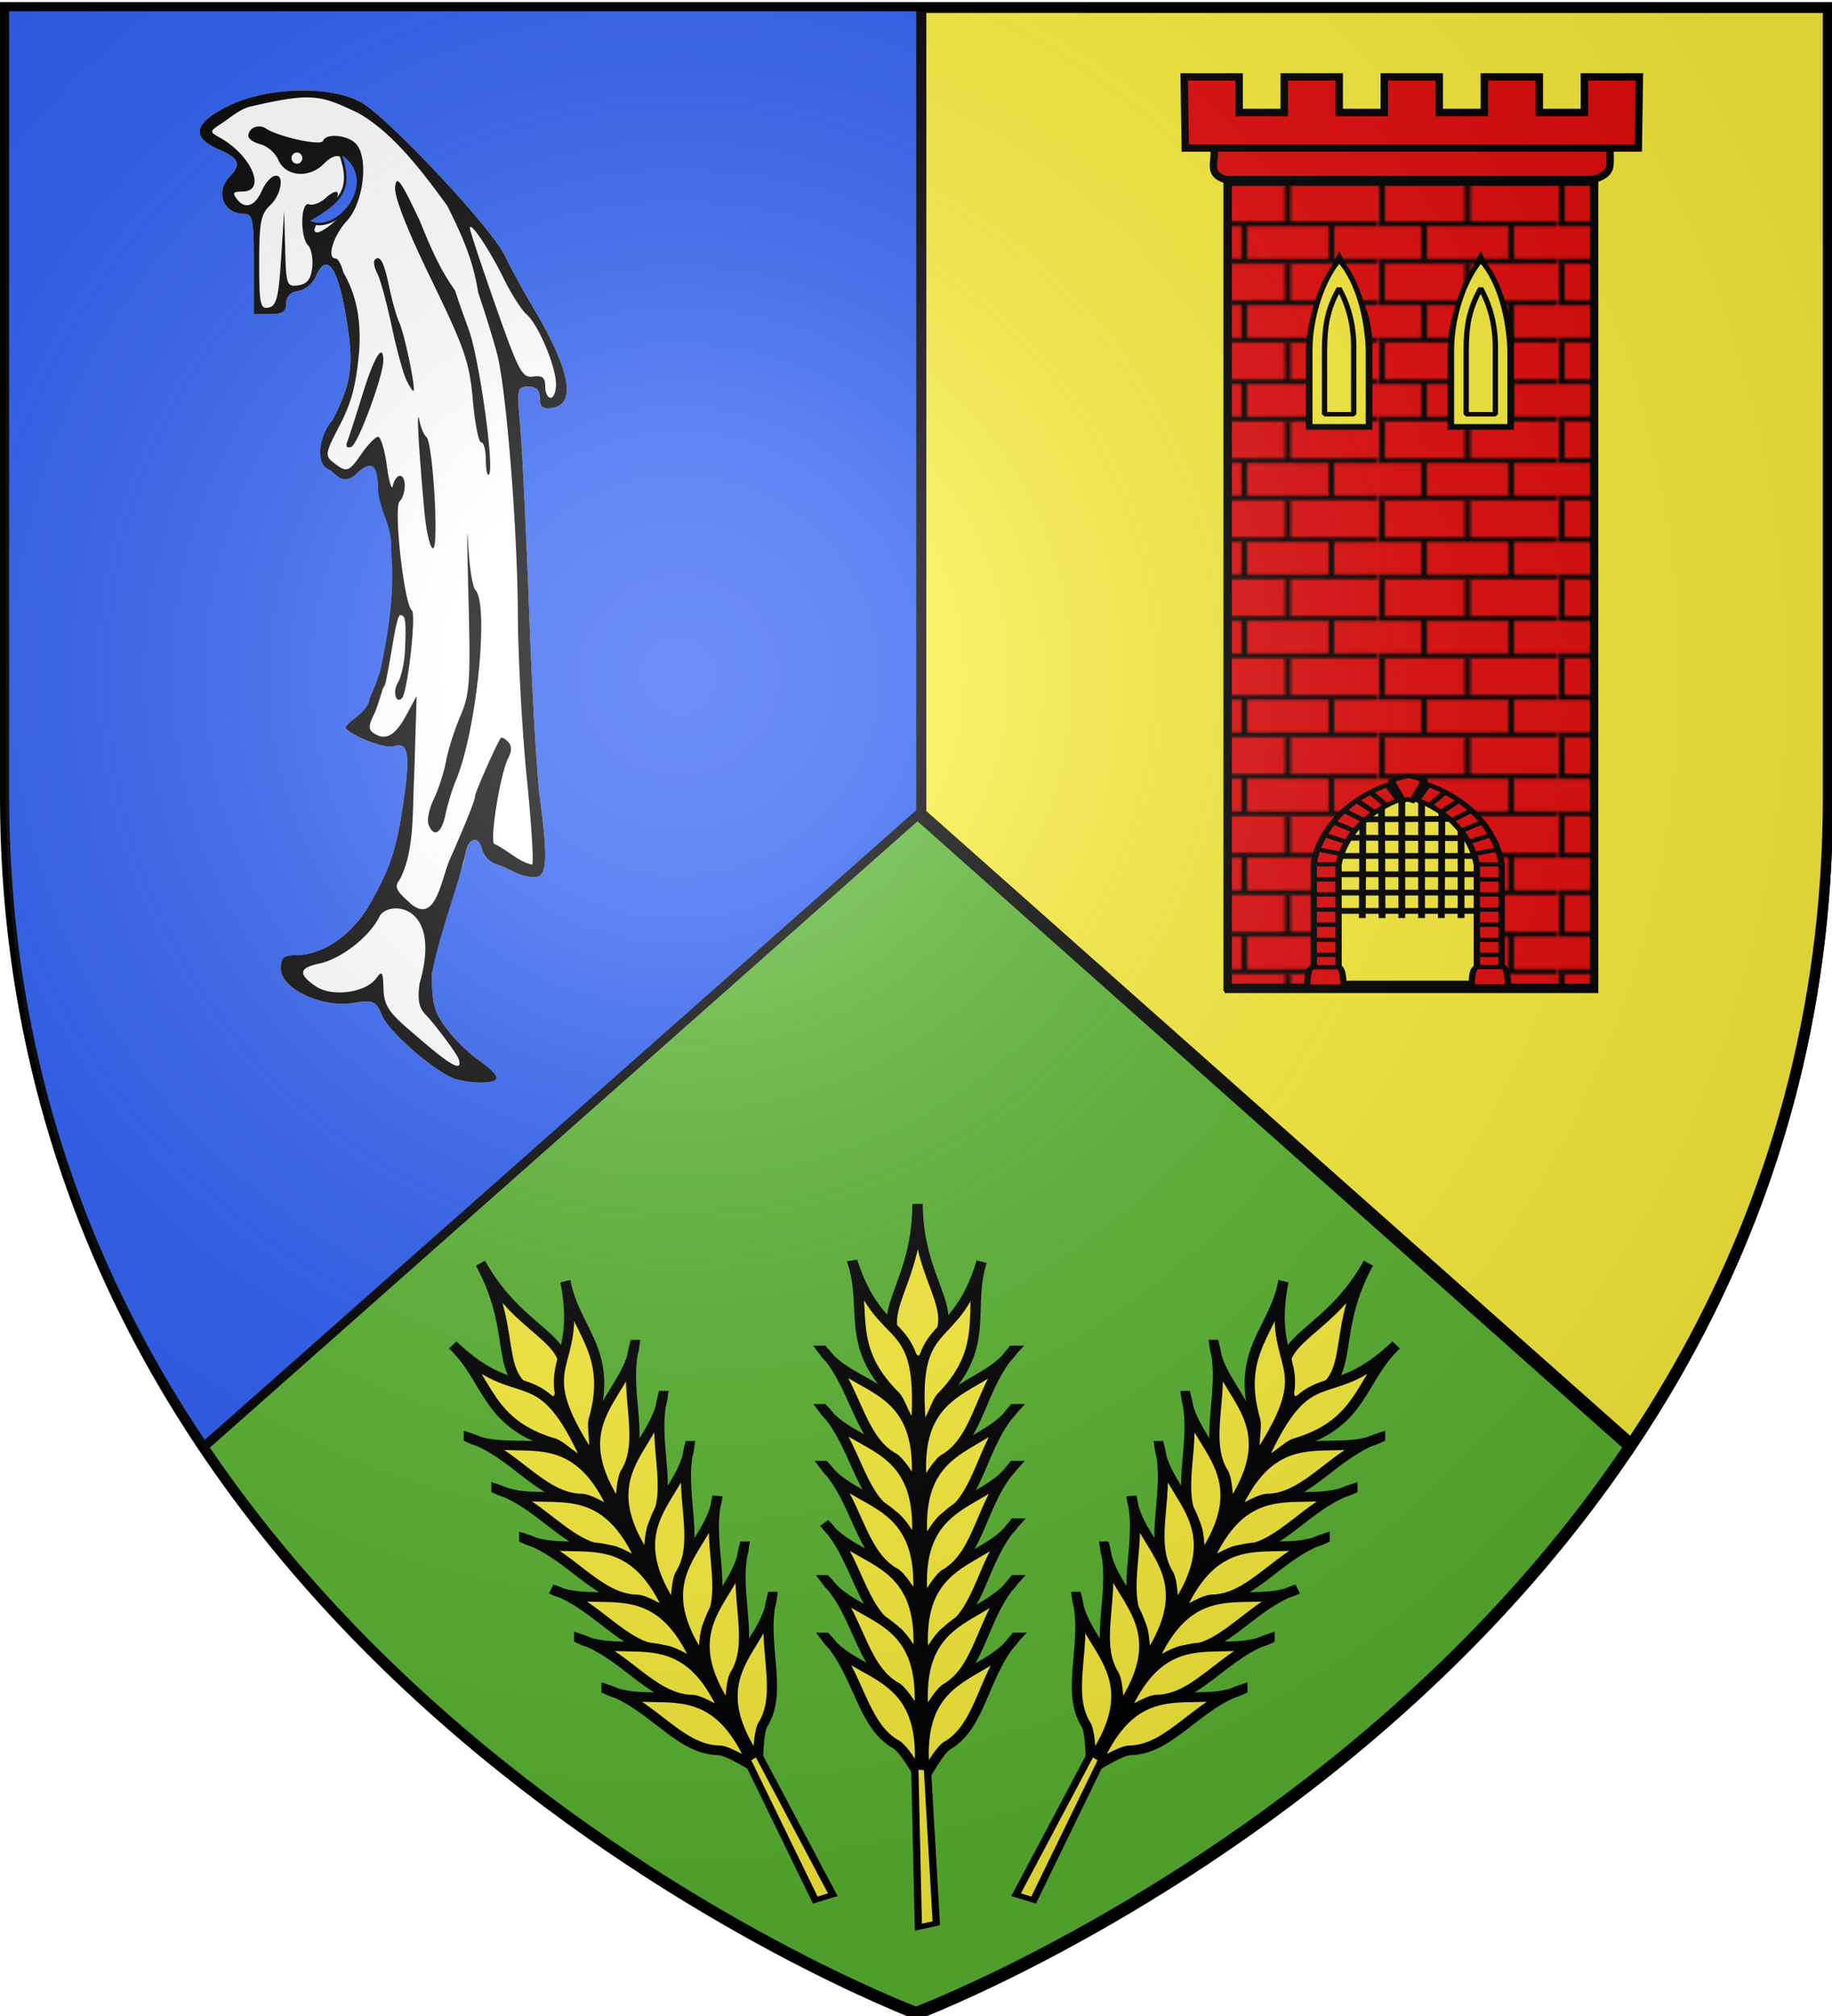 <svg xmlns="http://www.w3.org/2000/svg" xmlns:xlink="http://www.w3.org/1999/xlink" width="600" height="660" version="1.0"><desc>Flag of Canton of Valais (Wallis)</desc><defs><pattern xlink:href="#h" id="y" patternTransform="matrix(.814 0 0 .693 328.965 -125.05)"/><pattern xlink:href="#k" id="h" patternTransform="translate(706.076 -110.317)"/><pattern xlink:href="#l" id="k" patternTransform="translate(1455.798 -99.233)"/><pattern xlink:href="#m" id="j" patternTransform="translate(1455.798 -99.233)"/><pattern xlink:href="#n" id="i" patternTransform="translate(1455.798 -99.233)"/><pattern xlink:href="#e" id="l" patternTransform="translate(706.076 -110.317)"/><pattern xlink:href="#e" id="m" patternTransform="translate(706.076 -110.317)"/><pattern xlink:href="#e" id="n" patternTransform="translate(706.076 -110.317)"/><pattern id="e" width="63.433" height="32.822" patternTransform="translate(706.076 -110.317)" patternUnits="userSpaceOnUse"><path d="M1 16.188V1m45.974 15.188v15.634H15.96V16.188M31.467 1v15.188M1 31.822h61.433M1 16.188h61.433" style="fill:none;fill-opacity:1;fill-rule:evenodd;stroke:#000;stroke-width:2;stroke-linecap:square;stroke-linejoin:miter;stroke-miterlimit:4;stroke-dasharray:none;stroke-opacity:1;display:inline"/></pattern><g id="r"><path id="q" d="M0 0v1h.5z" transform="rotate(18 3.157 -.5)"/><use xlink:href="#q" width="810" height="540" transform="scale(-1 1)"/></g><g id="s"><use xlink:href="#r" width="810" height="540" transform="rotate(72)"/><use xlink:href="#r" width="810" height="540" transform="rotate(144)"/></g><radialGradient xlink:href="#a" id="z" cx="221.445" cy="226.331" r="300" fx="221.445" fy="226.331" gradientTransform="matrix(1.353 0 0 1.349 -77.178 -84.247)" gradientUnits="userSpaceOnUse"/><linearGradient id="a"><stop offset="0" style="stop-color:white;stop-opacity:.314"/><stop offset=".19" style="stop-color:white;stop-opacity:.251"/><stop offset=".6" style="stop-color:#6b6b6b;stop-opacity:.125"/><stop offset="1" style="stop-color:black;stop-opacity:.125"/></linearGradient></defs><g style="display:inline"><path d="M300.305 659.708s-298.5-112.32-298.5-397.772V3.385h597v258.551c0 285.452-298.5 397.772-298.5 397.772z" style="opacity:1;color:#000;fill:#5ab532;fill-opacity:1;fill-rule:evenodd;stroke:#000;stroke-width:3;stroke-linecap:butt;stroke-linejoin:round;marker:none;marker-start:none;marker-mid:none;marker-end:none;stroke-miterlimit:4;stroke-dasharray:none;stroke-dashoffset:0;stroke-opacity:1;visibility:visible;display:inline;overflow:visible"/><path d="M598.805 2.737v259.2c0 85.907-27.046 156.11-64.843 212.313L301.885 268.094V2.737z" style="opacity:1;color:#000;fill:#fcef3c;fill-opacity:.995;fill-rule:evenodd;stroke:#000;stroke-width:3;stroke-linecap:butt;stroke-linejoin:miter;marker:none;marker-start:none;marker-mid:none;marker-end:none;stroke-miterlimit:4;stroke-dasharray:none;stroke-dashoffset:0;stroke-opacity:1;visibility:visible;display:inline;overflow:visible"/><path d="M1.813 2.737v259.2c0 85.907 27.045 156.11 64.843 212.313l234.63-206.156V2.737z" style="opacity:1;fill:#2b5df2;fill-opacity:1;fill-rule:evenodd;stroke:none;stroke-width:3;stroke-linecap:butt;stroke-linejoin:miter;stroke-miterlimit:4;stroke-dasharray:none;stroke-opacity:1;display:inline"/><path d="m66.934 473.518 234.562-207.535M533.885 472.04 301.65 265.983m-.069.825V1.916" style="fill:none;fill-rule:evenodd;stroke:#000;stroke-width:3;stroke-linecap:butt;stroke-linejoin:miter;stroke-miterlimit:4;stroke-opacity:1"/><g id="w"><g style="display:inline"><g style="fill:#fcef3c;fill-opacity:1;stroke:#000;stroke-width:3;stroke-miterlimit:4;stroke-opacity:1;stroke-dasharray:none;display:inline"><g style="fill:#fcef3c;fill-opacity:1;stroke:#000;stroke-width:3;stroke-miterlimit:4;stroke-opacity:1;stroke-dasharray:none"><path d="M1236.49 151.036c-19.492 22.086-11.329 38.487-33.552 37.355-1.55-22.515 14.378-16.025 33.552-37.355z" style="fill:#fcef3c;fill-opacity:1;fill-rule:evenodd;stroke:#000;stroke-width:3;stroke-linecap:butt;stroke-linejoin:miter;stroke-miterlimit:4;stroke-opacity:1;stroke-dasharray:none;display:inline" transform="matrix(-.847 -.684 -.749 .773 1460.94 1123.165)"/><g style="fill:#fcef3c;fill-opacity:1;stroke:#000;stroke-width:3;stroke-miterlimit:4;stroke-opacity:1;stroke-dasharray:none"><path d="M1210.439 152.46c-13.245 27.249 5.454 25.133-22.223 51.588-1.133-3.377 2.916-9.587 2.551-12.342.138-21.16 13.048-25.216 19.672-39.246zM1185.042 167.54c-2.531 16.137 15.772 27.116-9.524 50.397.91-4.095 2.412-9.997 1.461-12.117-2.788-11.344 7.74-23.86 8.063-38.28z" style="fill:#fcef3c;fill-opacity:1;fill-rule:evenodd;stroke:#000;stroke-width:3;stroke-linecap:butt;stroke-linejoin:miter;stroke-miterlimit:4;stroke-opacity:1;stroke-dasharray:none;display:inline" transform="matrix(-.847 -.684 -.749 .773 1460.94 1123.165)"/><path d="M1172.578 181.23c-2.53 16.138 15.772 27.117-9.524 50.397.91-4.095 2.412-9.997 1.461-12.117-2.788-11.344 7.74-23.86 8.063-38.28z" style="fill:#fcef3c;fill-opacity:1;fill-rule:evenodd;stroke:#000;stroke-width:3;stroke-linecap:butt;stroke-linejoin:miter;stroke-miterlimit:4;stroke-opacity:1;stroke-dasharray:none;display:inline" transform="matrix(-.847 -.684 -.749 .773 1460.94 1123.165)"/><path d="M1160.673 194.722c-2.53 16.138 15.772 27.117-9.524 50.397.91-4.095 2.412-9.997 1.461-12.117-2.788-11.344 7.74-23.86 8.063-38.28z" style="fill:#fcef3c;fill-opacity:1;fill-rule:evenodd;stroke:#000;stroke-width:3;stroke-linecap:butt;stroke-linejoin:miter;stroke-miterlimit:4;stroke-opacity:1;stroke-dasharray:none;display:inline" transform="matrix(-.847 -.684 -.749 .773 1460.94 1123.165)"/><path d="M1148.372 208.214c-2.531 16.138 15.772 27.117-9.524 50.397.91-4.095 2.412-9.997 1.46-12.117-2.787-11.344 7.74-23.86 8.064-38.28z" style="fill:#fcef3c;fill-opacity:1;fill-rule:evenodd;stroke:#000;stroke-width:3;stroke-linecap:butt;stroke-linejoin:miter;stroke-miterlimit:4;stroke-opacity:1;stroke-dasharray:none;display:inline" transform="matrix(-.847 -.684 -.749 .773 1460.94 1123.165)"/><path d="M1136.467 221.706c-2.531 16.138 15.772 27.117-9.524 50.397.91-4.095 2.412-9.997 1.461-12.117-2.788-11.344 7.74-23.86 8.063-38.28z" style="fill:#fcef3c;fill-opacity:1;fill-rule:evenodd;stroke:#000;stroke-width:3;stroke-linecap:butt;stroke-linejoin:miter;stroke-miterlimit:4;stroke-opacity:1;stroke-dasharray:none;display:inline" transform="matrix(-.847 -.684 -.749 .773 1460.94 1123.165)"/><path d="M1124.165 235.198c-2.53 16.138 15.773 27.117-9.524 50.397.91-4.095 2.412-9.996 1.461-12.117-2.788-11.344 7.74-23.86 8.063-38.28z" style="fill:#fcef3c;fill-opacity:1;fill-rule:evenodd;stroke:#000;stroke-width:3;stroke-linecap:butt;stroke-linejoin:miter;stroke-miterlimit:4;stroke-opacity:1;stroke-dasharray:none;display:inline" transform="matrix(-.847 -.684 -.749 .773 1460.94 1123.165)"/></g><g style="fill:#fcef3c;fill-opacity:1;stroke:#000;stroke-width:3;stroke-miterlimit:4;stroke-opacity:1;stroke-dasharray:none;display:inline"><path d="M1210.439 152.46c-13.245 27.249 5.454 25.133-22.223 51.588-1.133-3.377 2.916-9.587 2.551-12.342.138-21.16 13.048-25.216 19.672-39.246zM1185.042 167.54c-2.531 16.137 15.772 27.116-9.524 50.397.91-4.095 2.412-9.997 1.461-12.117-2.788-11.344 7.74-23.86 8.063-38.28z" style="fill:#fcef3c;fill-opacity:1;fill-rule:evenodd;stroke:#000;stroke-width:3;stroke-linecap:butt;stroke-linejoin:miter;stroke-miterlimit:4;stroke-opacity:1;stroke-dasharray:none;display:inline" transform="matrix(.833 -.698 .764 .761 -845.662 1141.75)"/><path d="M1172.578 181.23c-2.53 16.138 15.772 27.117-9.524 50.397.91-4.095 2.412-9.997 1.461-12.117-2.788-11.344 7.74-23.86 8.063-38.28z" style="fill:#fcef3c;fill-opacity:1;fill-rule:evenodd;stroke:#000;stroke-width:3;stroke-linecap:butt;stroke-linejoin:miter;stroke-miterlimit:4;stroke-opacity:1;stroke-dasharray:none;display:inline" transform="matrix(.833 -.698 .764 .761 -845.662 1141.75)"/><path d="M1160.673 194.722c-2.53 16.138 15.772 27.117-9.524 50.397.91-4.095 2.412-9.997 1.461-12.117-2.788-11.344 7.74-23.86 8.063-38.28z" style="fill:#fcef3c;fill-opacity:1;fill-rule:evenodd;stroke:#000;stroke-width:3;stroke-linecap:butt;stroke-linejoin:miter;stroke-miterlimit:4;stroke-opacity:1;stroke-dasharray:none;display:inline" transform="matrix(.833 -.698 .764 .761 -845.662 1141.75)"/><path d="M1148.372 208.214c-2.531 16.138 15.772 27.117-9.524 50.397.91-4.095 2.412-9.997 1.46-12.117-2.787-11.344 7.74-23.86 8.064-38.28z" style="fill:#fcef3c;fill-opacity:1;fill-rule:evenodd;stroke:#000;stroke-width:3;stroke-linecap:butt;stroke-linejoin:miter;stroke-miterlimit:4;stroke-opacity:1;stroke-dasharray:none;display:inline" transform="matrix(.833 -.698 .764 .761 -845.662 1141.75)"/><path d="M1136.467 221.706c-2.531 16.138 15.772 27.117-9.524 50.397.91-4.095 2.412-9.997 1.461-12.117-2.788-11.344 7.74-23.86 8.063-38.28z" style="fill:#fcef3c;fill-opacity:1;fill-rule:evenodd;stroke:#000;stroke-width:3;stroke-linecap:butt;stroke-linejoin:miter;stroke-miterlimit:4;stroke-opacity:1;stroke-dasharray:none;display:inline" transform="matrix(.833 -.698 .764 .761 -845.662 1141.75)"/><path d="M1124.165 235.198c-2.53 16.138 15.773 27.117-9.524 50.397.91-4.095 2.412-9.996 1.461-12.117-2.788-11.344 7.74-23.86 8.063-38.28z" style="fill:#fcef3c;fill-opacity:1;fill-rule:evenodd;stroke:#000;stroke-width:3;stroke-linecap:butt;stroke-linejoin:miter;stroke-miterlimit:4;stroke-opacity:1;stroke-dasharray:none;display:inline" transform="matrix(.833 -.698 .764 .761 -845.662 1141.75)"/></g></g><path d="m1113.644 308.301-1.207 74.045-6.035-1.795 3.017-72.025z" style="fill:#fcef3c;fill-opacity:1;fill-rule:evenodd;stroke:#000;stroke-width:2.429;stroke-linecap:butt;stroke-linejoin:miter;stroke-miterlimit:4;stroke-opacity:1;stroke-dasharray:none" transform="matrix(-.973 0 0 .708 1383.177 360.217)"/></g></g></g><use xlink:href="#w" id="x" width="600" height="660" x="0" y="0" transform="rotate(29.233 337.154 686.964)"/><use xlink:href="#x" width="600" height="660" transform="matrix(-1 0 0 1 605.525 0)"/><g style="fill:#fff"><path d="M-77.763 267.473V33.593H-183.97v233.88z" style="fill:#e20909;fill-opacity:1;stroke:#000;stroke-width:2.138;stroke-miterlimit:4;stroke-opacity:1;stroke-dasharray:none" transform="translate(609.786 21.006)scale(1.13)"/><path d="M-77.457 268.049V34.169h-106.206v233.88z" style="fill:url(#y);fill-opacity:1;stroke:#000;stroke-width:2.138;stroke-miterlimit:4;stroke-opacity:1;stroke-dasharray:none" transform="translate(609.786 21.006)scale(1.13)"/><path d="M-187.843 24.065h114.86c-.178 5.38 1.276 7.58-5.04 9.393H-184.38c-5.633-1.75-2.714-5.11-3.463-9.393z" style="fill:#e20909;fill-opacity:1;stroke:#000;stroke-width:2.138;stroke-miterlimit:4;stroke-opacity:1;stroke-dasharray:none" transform="translate(609.786 21.006)scale(1.13)"/><path d="m-196.419 3.686.317 20.62h131.306l.31-20.62h-15.938v10.312h-13.06V3.686h-15.939v10.312h-13.06V3.686h-15.939v10.312h-13.06V3.686h-15.938v10.312h-13.06V3.686z" style="fill:#e20909;fill-opacity:1;stroke:#000;stroke-width:2.138;stroke-miterlimit:4;stroke-opacity:1;stroke-dasharray:none" transform="translate(609.786 21.006)scale(1.13)"/><g style="fill:#000;fill-opacity:1;stroke:#fcef3c;stroke-opacity:1"><g style="fill:#fcef3c;fill-opacity:1;stroke:#000;stroke-width:.737;stroke-opacity:1"><g style="fill:#fcef3c;fill-opacity:1;stroke:#000;stroke-width:2.212;stroke-miterlimit:4;stroke-opacity:1;stroke-dasharray:none"><g style="fill:#fcef3c;fill-opacity:1;stroke:#000;stroke-width:1.418;stroke-miterlimit:4;stroke-opacity:1;stroke-dasharray:none"><path d="M-247.78 20.553v15.69h10.394v-15.69c.25-8.225-2.834-12.876-5.197-18.924-2.397 5.976-5.026 10.846-5.197 18.924z" style="fill:#fcef3c;fill-opacity:1;stroke:#000;stroke-width:1.418;stroke-miterlimit:4;stroke-opacity:1;stroke-dasharray:none" transform="matrix(1.845 0 0 1.573 886.137 82.56)"/><path d="M-247.78 20.364v15.88h10.394v-15.88c-.16-6.245-1.695-14.272-5.197-18.735-3.326 4.651-5.197 12.539-5.197 18.735zm2.607 0c.036-5.216.54-8.518 2.59-12.856 1.608 3.512 2.658 7.542 2.59 12.856v13.365h-5.18z" style="fill:#fcef3c;fill-opacity:1;stroke:#000;stroke-width:.945;stroke-linejoin:bevel;stroke-miterlimit:4;stroke-opacity:1;stroke-dasharray:none" transform="matrix(1.845 0 0 1.573 886.137 82.56)"/></g></g></g><g style="fill:#fcef3c;fill-opacity:1;stroke:#000;stroke-width:.737;stroke-opacity:1"><g style="fill:#fcef3c;fill-opacity:1;stroke:#000;stroke-width:2.212;stroke-miterlimit:4;stroke-opacity:1;stroke-dasharray:none"><g style="fill:#fcef3c;fill-opacity:1;stroke:#000;stroke-width:1.418;stroke-miterlimit:4;stroke-opacity:1;stroke-dasharray:none"><path d="M-247.78 20.553v15.69h10.394v-15.69c.25-8.225-2.834-12.876-5.197-18.924-2.397 5.976-5.026 10.846-5.197 18.924z" style="fill:#fcef3c;fill-opacity:1;stroke:#000;stroke-width:1.418;stroke-miterlimit:4;stroke-opacity:1;stroke-dasharray:none" transform="matrix(1.845 0 0 1.573 932.525 82.56)"/><path d="M-247.78 20.364v15.88h10.394v-15.88c-.16-6.245-1.695-14.272-5.197-18.735-3.326 4.651-5.197 12.539-5.197 18.735zm2.607 0c.036-5.216.54-8.518 2.59-12.856 1.608 3.512 2.658 7.542 2.59 12.856v13.365h-5.18z" style="fill:#fcef3c;fill-opacity:1;stroke:#000;stroke-width:.945;stroke-linejoin:bevel;stroke-miterlimit:4;stroke-opacity:1;stroke-dasharray:none" transform="matrix(1.845 0 0 1.573 932.525 82.56)"/></g></g></g></g><path d="M150.11 93.163c-2.72-.715-9.98-6.912-11.06-9.441-.978-2.286-1.251-2.404-4.426-1.914-4.64.717-10.677-2.18-10.677-5.121 0-1.617.413-2 2.157-2 4.178 0 8.527-3.028 11.227-7.816 3.022-5.36 3.904-8.142 4.978-15.703.925-6.522.57-8.26-1.544-7.567-1.198.393-5.637-1.245-7.128-2.63-.194-.181.439-.902 1.406-1.601.968-.7 2.31-1.687 2.31-2.574 3.131-8.525 5.51-18.888 2.974-28.287-.503-.174-1.917-1.715-1.917-3.426 0-4.04-.68-4.626-2.885-2.487l-1.748.658-2.51-.792-.908-2.033 1.24-5.275c3.03-5.89 3.326-8.415 1.916-16.323-1.216-6.816-2.83-8.717-4.356-5.129-.436 1.027-1.606 1.986-2.6 2.132-1.163.17-1.809.837-1.809 1.866 0 1.226-.564 1.601-2.41 1.601h-2.41v-7.465c0-6.635-.161-7.465-1.447-7.465-3.068 0-4.35-3.258-2.17-5.51 1.823-1.88 1.48-2.75-1.606-4.082-4.24-1.829-3.737-3.936 1.557-6.522 5.67-2.769 14.952-3.017 19.566-.522 3.934 2.127 19.438 18.632 21.472 22.857.878 1.825 2.72 5.2 4.09 7.5 5.646 9.464 6.642 14.616 2.93 15.16-1.375.202-1.807-.146-1.807-1.451 0-1.203-.517-1.717-1.724-1.717-1.653 0-1.702.246-1.19 6.013.294 3.308.89 15.718 1.325 27.58.435 11.86 1.14 24.178 1.565 27.371 1.268 9.511 1.103 12.027-.79 12.027-.89 0-2.247-.346-3.014-.769a20 20 0 0 0-2.878-1.248c-.815-.264-1.674-1.24-1.91-2.168-.56-2.215-2.156-1.623-2.51.932-.152 1.105-.637 2.46-1.076 3.013-2.293 6.24-3.783 8.906-3.868 14.544 0 4.557.322 5.764 2.21 8.268 1.215 1.613 3.384 3.73 4.82 4.703s2.612 2.14 2.612 2.593c0 .839-3.177.956-5.977.22" style="fill:#fff;fill-opacity:1" transform="matrix(2.2 0 0 2.2 -180.73 148.4)"/><path d="M150.11 93.163c-2.72-.715-9.98-6.912-11.06-9.441-.978-2.286-1.251-2.404-4.426-1.914-4.64.717-10.677-2.18-10.677-5.121 0-1.617.413-2 2.157-2 4.178 0 8.527-3.028 11.227-7.816 3.022-5.36 3.904-8.142 4.978-15.703.925-6.522.57-8.26-1.544-7.567-1.198.393-5.637-1.245-7.128-2.63-.194-.181.439-.902 1.406-1.601.968-.7 2.11-1.894 2.11-2.78 5.384-12.967 1.828-.419.79 2.012-.954 1.898-.986 2.5-.16 3.05 1.755 1.17 3.19.386 4.822-2.63l1.57-2.904-.369 11.991c-.27 4.7.124 11.183-2.19 15.39-.76.945-.495 1.582 1.333 3.205 3.911 3.823 4.797-2.898 6.096-6.117 2.53-5.725 3.828-8.97 3.828-9.573 0-.527 3.118-7.592 3.804-8.62.132-.197.625.038 1.096.525.587.606.6 1.37.04 2.433-1.125 2.136-2.725 11.75-2.123 12.755 1.939.86 3.688 2.724 5.683 3.105.251-.26-.113-6.108-.808-12.997s-1.291-17.842-1.324-24.339c-.063-12.444-1.66-32.75-3.016-38.354-.442-1.825-1.738-6.06-2.881-9.41-.744-4.677-2.234-8.227-4.628-12.967-3.486-4.775-8.01-10.87-13.299-13.812-5.435-2.532-6.58-3.116-15.788-.975-1.657.3-3.381 1.834-4.443 2.523-1.843 1.196-1.862 1.293-.402 2.094 4.82 2.646 7.134 8.078 3.44 8.078-1.393 0-1.53.219-.745 1.195 1.207 1.501 2.654.964 3.673-1.364.432-.988 1.238-1.945 1.79-2.127 1.612-.53 1.164 2.72-.602 4.37-1.365 1.275-1.607 2.555-1.607 8.484 0 6.202.157 6.952 1.406 6.706 1.163-.229 1.484-1.493 1.86-7.318l.452-7.043.15 5.657c.141 5.354.246 5.642 1.957 5.391 1.317-.193 1.88-.912 2.072-2.647.145-1.31-.126-2.784-.603-3.276-1.25-1.291-1.13-6.606.138-6.131.553.206 1.64-.196 2.416-.894 2.334-2.099 2.54-.444.24 1.93-2.965 3.06-2.165 4.391.99 1.65 2.07-1.797 2.581-2.865 2.581-5.384 0-4.265-1.728-5.709-4.012-3.351-2.18 2.25-5.732 1.953-6.806-.571-.425-1.002-1.6-2.035-2.61-2.297-1.011-.262-1.838-.82-1.838-1.24 0-1.207 1.508-1.856 2.611-1.125 1.881 1.246 8.23 2.63 8.504 1.852.436-1.24 3.87-.867 5.004.544 1.805 2.246.978 8.723-1.449 11.343-2.026 2.186-3.06 5.6-1.695 5.6.36 0 .88.933 1.158 2.073 2.05 3.552 2.602 7.149 2.38 11.405-.433 5.22-1.122 7.905-2.904 11.323-2.185 4.187-2.246 4.55-.942 5.572 1.972 1.546 2.282 1.447 4.206-1.343.944-1.368 2.041-2.488 2.438-2.488.396 0 .986 1.96 1.31 4.355s.725 3.7.89 2.903c.166-.799.636-1.452 1.046-1.452.988 0 .955 2.769-.047 3.802-.937.968.689 15.404 1.825 16.204.687.483-.63 12.202-1.469 13.068-.914.943-1.418-.957-.61-2.295.498-.821.971-2.95 1.053-4.731.205-4.493.096-5.312-.707-5.312-.641 0-1.425 6.98-2.252 10.314-2.983 5.532-1.868.995-.756-1.812 1.656-7.586 2.138-12.91 1.654-18.247.285-3.448-1.847-5.958-1.964-9.194 0-4.11-1.322-3.98-3.536-1.833-1.723 1.22-2.456.022-3.608-.857-2.372-.752-1.5-5.216.333-7.308 3.03-5.89 3.326-8.415 1.916-16.323-1.216-6.816-2.83-8.717-4.356-5.129-.436 1.027-1.606 1.986-2.6 2.132-1.163.17-1.809.837-1.809 1.866 0 1.226-.564 1.601-2.41 1.601h-2.41v-7.465c0-6.635-.161-7.465-1.447-7.465-3.068 0-4.35-3.258-2.17-5.51 1.823-1.88 1.48-2.75-1.606-4.082-4.24-1.829-3.737-3.936 1.557-6.522 5.67-2.769 14.952-3.017 19.566-.522 3.934 2.127 19.438 18.632 21.472 22.857.878 1.825 2.72 5.2 4.09 7.5 5.646 9.464 6.642 14.616 2.93 15.16-1.375.202-1.807-.146-1.807-1.451 0-1.203-.517-1.717-1.724-1.717-1.653 0-1.702.246-1.19 6.013.294 3.308.89 15.718 1.325 27.58.435 11.86 1.14 24.178 1.565 27.371 1.268 9.511 1.103 12.027-.79 12.027-.89 0-2.247-.346-3.014-.769a20 20 0 0 0-2.878-1.248c-.815-.264-1.674-1.24-1.91-2.168-.56-2.215-2.156-1.623-2.51.932-1.477 5.864-3.776 11.562-4.944 17.557 0 4.557.322 5.764 2.21 8.268 1.215 1.613 3.384 3.73 4.82 4.703s2.612 2.14 2.612 2.593c0 .839-3.177.956-5.977.22m.35-2.932c-.306-1.027-4.057-5.812-4.847-6.59-1.086-1.072-1.331-2.219-1.006-4.72 3.553-12.215-4.935-12.436-5.996-9.92-1.455 2.883-5.413 6.048-8.694 6.886-3.27.634-3.48 1.59-.75 3.436 2.4 1.624 7.395.968 8.977-1.18.886-1.202 1.028-1.004 1.095 1.52.063 2.383.726 3.462 3.696 6.014 4.158 3.574 8.321 7.231 7.524 4.554m14.465-100.493c0-2.644-2.634-8.907-4.372-10.396-.758-.65-2.302-3.07-3.432-5.38-2.12-4.332-5.081-8.717-5.013-7.422.021.404 1.742 5.587 3.824 11.517 3.427 9.764 3.955 10.758 5.586 10.523 1.364-.196 1.8.155 1.8 1.452 0 .94.362 1.71.804 1.71s.803-.901.803-2.004m-37.764-33.661c0-.456-.362-.83-.804-.83s-.803.374-.803.83.361.83.803.83.804-.374.804-.83m18.783 99.15c-.248-.667.115-2.384.807-3.816s1.503-3.953 1.803-5.602 1.255-4.656 2.123-6.68c1.422-3.32 1.541-5.074 1.21-17.862-.203-7.799-.228-11.381-.056-7.961s.658 6.573 1.08 7.008c2.094 2.163.2 20.95-2.847 28.246-.571 1.368-1.287 3.701-1.59 5.184-.578 2.833-1.769 3.531-2.53 1.483m-.626-46.688c-.836-9.17-1.195-15.695-.742-13.478.233 1.14.702 2.26 1.043 2.488.963.645 1.918 16.589.994 16.589-.431 0-1.014-2.52-1.295-5.599m9.162-7.534c0-1.445-.312-2.627-.693-2.627s-.942-2.843-1.247-6.318c-.492-5.602-1.194-7.635-6.183-17.916-3.673-7.57-5.542-12.361-5.381-13.796.203-1.812.845-.928 3.66 5.043 1.515 3.746 2.979 7.22 5.263 10.385.235.798 1.14 3.382 2.01 5.742 1.585 4.295 3.887 20.755 3.027 21.642-.25.26-.456-.71-.456-2.155m-20.635-2.73c.251-.628 1.29-3.843 2.31-7.146 1.689-5.473 3.058-7.685 3.058-4.94 0 2.323-3.79 12.526-4.779 12.866-.638.22-.868-.084-.59-.78m8.78-9.23c-.483-1.025-1.47-4.663-2.192-8.085-.723-3.421-1.68-6.91-2.127-7.753s-.605-1.745-.354-2.005c.771-.795 1.371.346 2.15 4.095.411 1.974 1.081 4.336 1.49 5.248.795 1.778 2.468 9.79 2.119 10.15-.116.118-.605-.623-1.087-1.65" style="fill:#000;fill-opacity:1" transform="matrix(2.2 0 0 2.2 -180.73 148.4)"/><path d="M127.928-34.595c4.92-2.803 6.865-4.593 4.793-10.202 6.688 4.004-.485 12.857-4.793 10.202z" style="fill:#2b5df2;stroke:#000;stroke-width:.371px;stroke-linecap:butt;stroke-linejoin:miter;stroke-opacity:1" transform="matrix(2.2 0 0 2.2 -180.73 148.4)"/><g style="fill:#e20909"><path d="m447.42 647.746-7.51-.233h-41.376l-7.51.232v-46c0-19.823 11.982-35.913 27.618-35.913 15.637 0 28.778 16.09 28.778 35.913z" style="fill:#fcef3c;fill-opacity:1;stroke:#000;stroke-width:2.271;stroke-miterlimit:4;stroke-opacity:1;stroke-dasharray:none" transform="matrix(.92 0 0 .784 75.939 -185.695)"/><path d="m401.153 579.006 36.261-.224m-41.835 7.868 48.235.224m-51.125 7.421h54.635m-54.635 7.645h54.635m-54.635 7.644h54.635m-54.635 7.645h54.635m-9.733-38.618v41.611m-6.827-46.53-.207 46.53m-7.034-48.544v48.544m-7.033-48.544v48.544m-7.24-46.978.206 46.978m-6.828-42.729-.206 42.73" style="fill:#e20909;fill-rule:evenodd;stroke:#000;stroke-width:2.408;stroke-linecap:butt;stroke-linejoin:miter;stroke-miterlimit:4;stroke-opacity:1;stroke-dasharray:none" transform="matrix(.92 0 0 .784 75.939 -185.695)"/><g style="fill:#e20909;stroke:#000;stroke-width:3.044;stroke-miterlimit:4;stroke-opacity:1;stroke-dasharray:none"><path d="M104.029-164.904h6v-87.065l-.062-.375c-3.536-28.03-20.028-51.335-43.282-59.312l-1.937-.656-1.969.656c-23.088 7.92-39.94 30.922-43.625 58.781l-.031.406v87.565h6m6 0v-86.69c3.137-22.938 16.675-41.048 33.625-47.844 17.035 6.855 30.297 25.176 33.281 48.438v86.096" style="fill:#e20909;fill-opacity:1;stroke:#000;stroke-width:3.044;stroke-miterlimit:4;stroke-opacity:1;stroke-dasharray:none" transform="matrix(.677 0 0 .46 417.32 398.703)"/><path d="M19.162-176.404H31.51m-12.347-10.743H31.51M19.162-197.89H31.51m-12.347-10.743H31.51m-12.347-10.743H31.51m-12.347-10.743H31.51m-12.347-10.743H31.51m-12.347-10.743H31.51m-10.803-10.662 11.224 3.086m-7.857-13.468 11.224 5.33m-6.735-14.31 10.102 6.174m-4.77-14.31 9.54 7.014m-3.367-14.03 8.418 8.137m-1.964-14.31 7.576 9.26m.561-14.591 5.331 10.662m50 121.219H97.643m12.346-10.743H97.643m12.346-10.743H97.643m12.346-10.743H97.643m12.346-10.743H97.643m12.346-10.743H97.643m12.346-10.743H97.643m12.346-10.743H97.643m10.803-10.662-11.224 3.086m7.857-13.468-11.224 5.33m6.734-14.31-10.101 6.174m4.77-14.31-9.54 7.014m3.367-14.03-8.418 8.137m1.964-14.31-7.576 9.26m-.561-14.591-5.332 10.662" style="fill:#e20909;fill-rule:evenodd;stroke:#000;stroke-width:3.044;stroke-linecap:butt;stroke-linejoin:miter;stroke-miterlimit:4;stroke-opacity:1;stroke-dasharray:none" transform="matrix(.677 0 0 .46 417.32 398.703)"/><g style="fill:#e20909;stroke:#000;stroke-width:3.044;stroke-miterlimit:4;stroke-opacity:1;stroke-dasharray:none"><path d="M15.822-164.62H33.78c-.45-4.736-.478-11.663-2.245-13.749H18.347c-2.466 1.74-2.104 9.307-2.525 13.75zM95.372-164.76h17.958c-.45-4.737-.479-11.664-2.245-13.749H97.897c-2.467 1.74-2.105 9.307-2.525 13.75z" style="fill:#e20909;fill-opacity:1;fill-rule:evenodd;stroke:#000;stroke-width:3.044;stroke-linecap:butt;stroke-linejoin:miter;stroke-miterlimit:4;stroke-opacity:1;stroke-dasharray:none" transform="matrix(.677 0 0 .46 417.32 398.703)"/></g><path d="m62.331-296.921 2.245-.982 2.245.982 5.612-14.17c-2.031-1.464-4.343-2.786-7.857-3.508-2.619.953-5.238 1.833-7.857 3.508z" style="fill:#e20909;fill-opacity:1;fill-rule:evenodd;stroke:#000;stroke-width:3.044;stroke-linecap:butt;stroke-linejoin:miter;stroke-miterlimit:4;stroke-opacity:1;stroke-dasharray:none" transform="matrix(.677 0 0 .46 417.32 398.703)"/></g></g></g></g><g style="display:inline"><path d="M300 658.5S1.5 546.18 1.5 260.728V2.176h597v258.552C598.5 546.18 300 658.5 300 658.5z" style="opacity:1;fill:none;fill-opacity:1;fill-rule:evenodd;stroke:#000;stroke-width:3;stroke-linecap:butt;stroke-linejoin:miter;stroke-miterlimit:4;stroke-dasharray:none;stroke-opacity:1"/></g><g style="display:inline"><path d="M300.451 660s298.5-112.32 298.5-397.772V3.677h-597v258.551C1.951 547.68 300.451 660 300.451 660" style="opacity:1;fill:url(#z);fill-opacity:1;fill-rule:evenodd;stroke:none;stroke-width:1px;stroke-linecap:butt;stroke-linejoin:miter;stroke-opacity:1"/></g></svg>